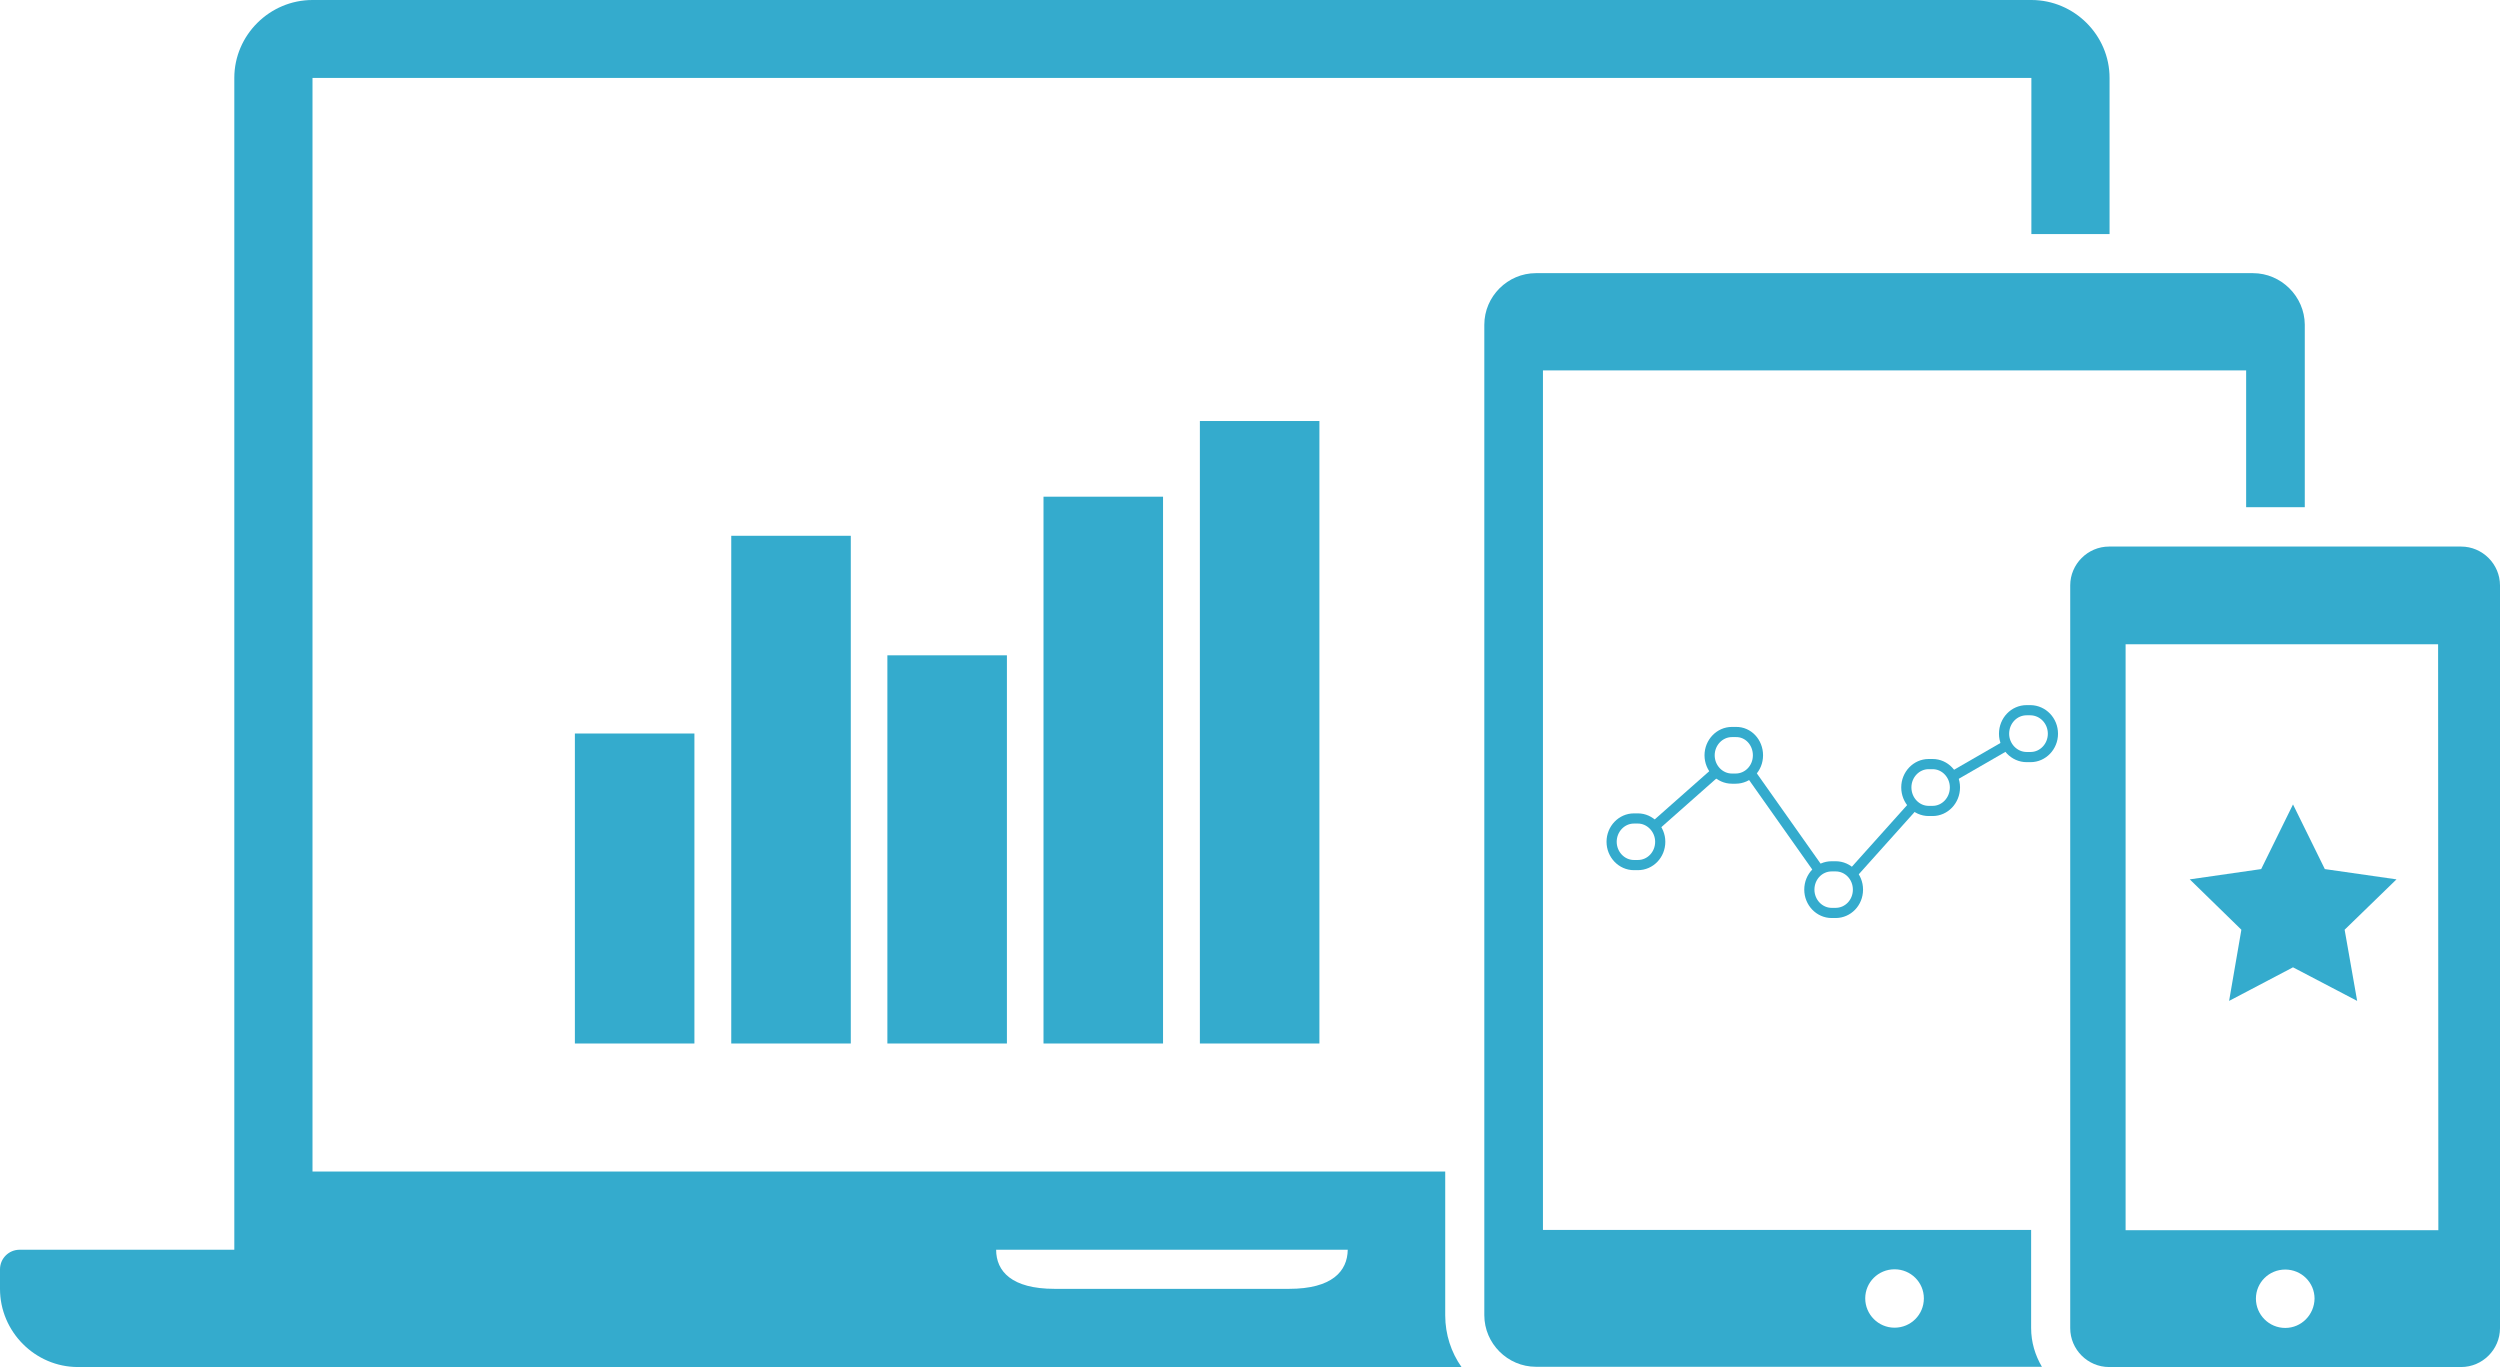 <?xml version="1.0" encoding="utf-8"?>
<!-- Generator: Adobe Illustrator 23.0.2, SVG Export Plug-In . SVG Version: 6.00 Build 0)  -->
<svg version="1.1" id="Layer_1" xmlns="http://www.w3.org/2000/svg" xmlns:xlink="http://www.w3.org/1999/xlink" x="0px" y="0px"
	 viewBox="0 0 99.76 54.55" style="enable-background:new 0 0 99.76 54.55;" xml:space="preserve">
<style type="text/css">
	.st0{fill:#34ABCD;}
	.st1{fill:none;stroke:#34ABCD;stroke-width:0.406;stroke-miterlimit:10;}
</style>
<g>
	<g>
		<g>
			<path class="st0" d="M57.67,46.75h-45.2V3.11h68.59v6.23h3.12V3.11C84.18,1.4,82.77,0,81.06,0H12.47c-1.71,0-3.12,1.4-3.12,3.11
				v46.76H0.78C0.35,49.87,0,50.22,0,50.65v0.78c0,1.71,1.4,3.12,3.11,3.12h55.21c-0.41-0.58-0.65-1.3-0.65-2.06V46.75z
				 M51.44,51.43h-9.36c-1.71,0-2.33-0.7-2.33-1.56h14.03C53.77,50.73,53.15,51.43,51.44,51.43z"/>
		</g>
		<g>
			<path class="st0" d="M89.9,10.9H61.29c-1.13,0-2.06,0.93-2.06,2.06v39.52c0,1.13,0.93,2.06,2.06,2.06h20.19
				c-0.27-0.46-0.43-0.98-0.43-1.55v-3.91H61.57v-34.3h28.06v5.46h2.34v-7.29C91.96,11.83,91.03,10.9,89.9,10.9z M75.6,50.65
				c0.65,0,1.17,0.52,1.17,1.16c0,0.65-0.52,1.17-1.17,1.17s-1.17-0.53-1.17-1.17S74.95,50.65,75.6,50.65z"/>
		</g>
		<g>
			<path class="st0" d="M98.21,21.81H84.16c-0.85,0-1.55,0.7-1.55,1.55V53c0,0.85,0.7,1.55,1.55,1.55h14.05
				c0.85,0,1.55-0.7,1.55-1.55V23.36C99.76,22.51,99.06,21.81,98.21,21.81z M91.19,52.99c-0.65,0-1.17-0.53-1.17-1.17
				s0.52-1.16,1.17-1.16s1.17,0.52,1.17,1.16C92.35,52.46,91.84,52.99,91.19,52.99z M97.3,49.09H84.82V25.71h12.47L97.3,49.09
				L97.3,49.09z"/>
		</g>
		<g>
			<rect x="22.94" y="29.27" class="st0" width="4.77" height="12.37"/>
			<rect x="29.18" y="21.38" class="st0" width="4.77" height="20.26"/>
			<rect x="35.41" y="26.15" class="st0" width="4.77" height="15.49"/>
			<rect x="41.64" y="19.82" class="st0" width="4.77" height="21.82"/>
			<rect x="47.88" y="16.8" class="st0" width="4.77" height="24.84"/>
		</g>
		<g>
			<path class="st1" d="M66.25,33.59c0,0.52-0.4,0.93-0.89,0.93H65.2c-0.49,0-0.89-0.42-0.89-0.93l0,0c0-0.51,0.4-0.93,0.89-0.93
				h0.16C65.84,32.66,66.25,33.08,66.25,33.59L66.25,33.59z"/>
			<path class="st1" d="M74.14,35.5c0,0.52-0.4,0.93-0.89,0.93h-0.16c-0.49,0-0.89-0.42-0.89-0.93l0,0c0-0.52,0.4-0.93,0.89-0.93
				h0.16C73.74,34.57,74.14,34.98,74.14,35.5L74.14,35.5z"/>
			<path class="st1" d="M70.15,30.14c0,0.52-0.4,0.93-0.89,0.93h-0.15c-0.49,0-0.89-0.42-0.89-0.93l0,0c0-0.51,0.4-0.93,0.89-0.93
				h0.16C69.76,29.2,70.15,29.62,70.15,30.14L70.15,30.14z"/>
			<path class="st1" d="M78.01,31.42c0,0.52-0.4,0.94-0.89,0.94h-0.16c-0.49,0-0.89-0.42-0.89-0.94l0,0c0-0.51,0.4-0.93,0.89-0.93
				h0.16C77.61,30.49,78.01,30.91,78.01,31.42L78.01,31.42z"/>
			<path class="st1" d="M81.92,29.28c0,0.51-0.4,0.93-0.89,0.93h-0.16c-0.49,0-0.9-0.42-0.9-0.93l0,0c0-0.52,0.4-0.94,0.9-0.94h0.16
				C81.52,28.35,81.92,28.76,81.92,29.28L81.92,29.28z"/>
			<line class="st1" x1="66.04" y1="32.96" x2="68.46" y2="30.82"/>
			<line class="st1" x1="73.96" y1="34.82" x2="76.38" y2="32.12"/>
			<line class="st1" x1="78.01" y1="30.93" x2="80.09" y2="29.73"/>
			<line class="st1" x1="72.61" y1="34.76" x2="69.87" y2="30.88"/>
		</g>
		<polygon class="st0" points="91.5,32.1 92.77,34.68 95.63,35.09 93.56,37.1 94.06,39.94 91.5,38.6 88.95,39.94 89.44,37.1 
			87.38,35.09 90.23,34.68 		"/>
	</g>
</g>
</svg>
